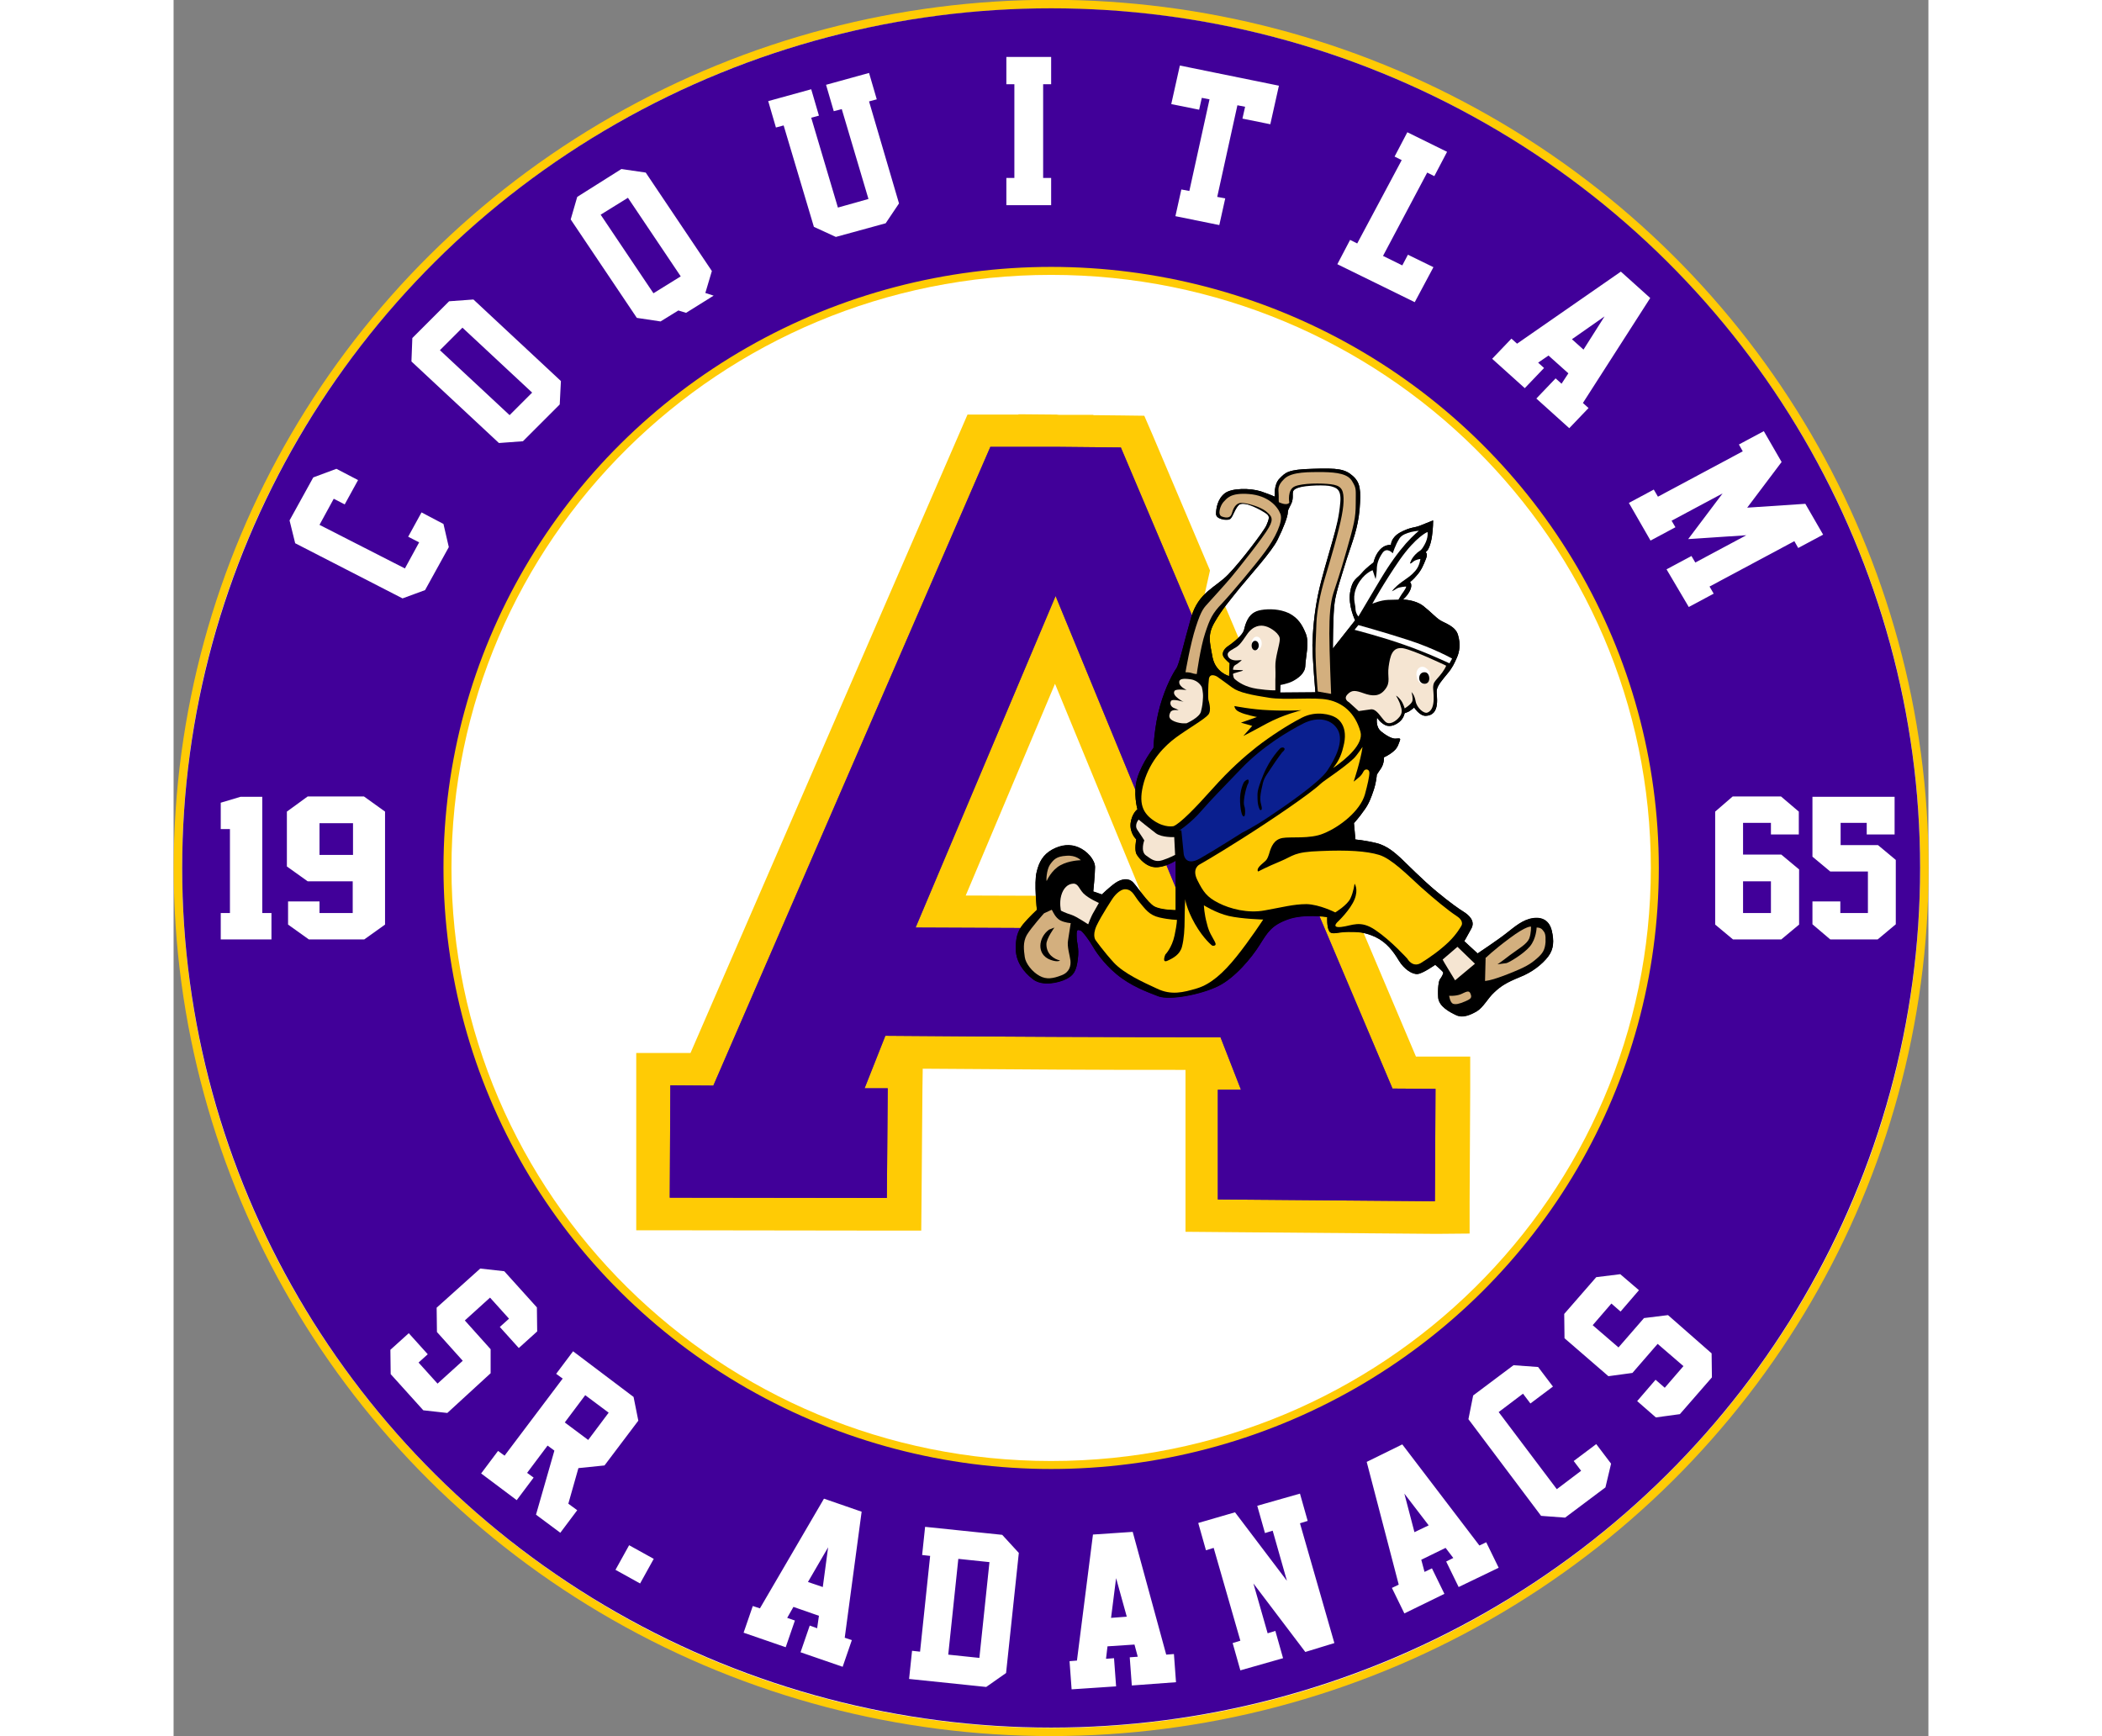 <?xml version="1.0" encoding="utf-8"?>
<!-- Generator: Adobe Illustrator 26.0.3, SVG Export Plug-In . SVG Version: 6.00 Build 0)  -->
<svg xmlns="http://www.w3.org/2000/svg" xmlns:xlink="http://www.w3.org/1999/xlink" version="1.1" id="Layer_1" x="0px" y="0px" viewBox="0 0 591.7 585.5" enable-background="new 0 0 591.7 585.5" xml:space="preserve" preserveAspectRatio="xMidYMid meet" width="115" height="95">
<rect x="0" y="0" width="591.7" height="585.5" fill="#808080" stroke="none"/>
<g id="XMLID_156_">
	<g id="XMLID_159_">
		
			<ellipse fill="none" stroke="#FFCB05" stroke-width="5.727" stroke-miterlimit="2.613" cx="295.9" cy="292.7" rx="293" ry="289.9"/>
	</g>
	<g id="XMLID_157_">
		<path fill-rule="evenodd" clip-rule="evenodd" fill="#FFFFFF" d="M295.9,2.9c161.8,0,293,129.8,293,289.9s-131.2,289.9-293,289.9
			S2.9,452.8,2.9,292.7S134.1,2.9,295.9,2.9z"/>
	</g>
</g>
<g id="XMLID_155_">
	<ellipse fill-rule="evenodd" clip-rule="evenodd" fill="#410099" cx="295.9" cy="292.7" rx="293" ry="289.9"/>
</g>
<g id="XMLID_142_">
	<path fill="#FFFFFF" d="M91,176.7l1.8,7.8l-8,14.5l-7.6,2.8L41,183.2l-1.9-7.7l8-14.5l7.8-2.9l7.3,3.8l-4.5,8.2l-3.7-1.9l-4.8,8.8
		L78,191.7l4.8-8.8l-3.7-1.9l4.5-8.2L91,176.7L91,176.7z M130.6,128.5l-0.4,7.9l-12.4,12.4l-8.1,0.6l-29.5-27.5l0.3-7.9l12.4-12.4
		l8.2-0.6L130.6,128.5L130.6,128.5z M120.9,132.4l-23.5-21.9l-7.6,7.6l23.5,21.9L120.9,132.4L120.9,132.4z M171,93.2l-17.8-26.5
		l-9.2,5.7l17.8,26.5L171,93.2L171,93.2z M172.8,105.5l-2.6-0.8l-6,3.7l-8-1.2l-22.3-33.2l2.2-7.6l14.9-9.4l8.2,1.2l22.3,33.2
		l-2.2,7.4l2.8,0.9L172.8,105.5L172.8,105.5z M244.6,68.6l-4.5,6.7l-16.8,4.6l-7.4-3.4l-10.2-34.2l-2.6,0.7l-2.6-8.9l14.5-4l2.6,8.9
		l-2.6,0.7l9,30.3l10.3-2.9l-9-30.3l-2.7,0.7l-2.6-8.9l14.5-4l2.6,8.9l-2.6,0.7L244.6,68.6L244.6,68.6z M280.8,69.2V60h2.7V28.4
		h-2.7v-9.2h15.1v9.2h-2.7V60h2.7v9.2H280.8L280.8,69.2z M361.3,36l-2.6-0.5l-6.8,30.9l2.7,0.5l-2,9l-14.8-3l2-9l2.7,0.5l6.8-30.9
		l-2.6-0.5l-0.9,4l-9.4-1.9l2.9-13l33.4,6.8l-2.9,13l-9.4-1.9L361.3,36L361.3,36z M392.4,89.1l4.3-8.2l2.4,1.2L414.1,54l-2.4-1.2
		l4.3-8.2l13.4,6.6l-4.3,8.2l-2.4-1.2l-14.9,28.1l6.5,3.2l1.9-3.6l8.6,4.2l-6.3,11.8L392.4,89.1L392.4,89.1z M459.5,134.4l6.5-6.8
		l2,1.8l2.3-3.5l-6.7-6l-3.5,2.4l2,1.8l-6.5,6.8l-11-9.9l6.5-6.8l1.9,1.7l35-24.3l9.9,8.9l-22.7,35.4l1.9,1.7l-6.5,6.8L459.5,134.4
		L459.5,134.4z M471.5,114.4l3.9,3.5l7.1-11.2L471.5,114.4L471.5,114.4z M503.4,192l8.4-4.5l1.3,2.2l17.2-9.2l-19.6,1.3l11.6-15.4
		l-17.2,9.2l1.3,2.2l-8.4,4.5l-7.3-12.7l8.4-4.5l1.4,2.4l28.6-15.3l-1.3-2.3l8.4-4.5l6,10.4l-11.6,15.4l19.6-1.3l6,10.4l-8.4,4.5
		l-1.3-2.3l-28.6,15.3l1.4,2.4l-8.4,4.5L503.4,192z"/>
</g>
<g id="XMLID_141_">
	<polygon fill="#FFFFFF" points="15.9,316.8 15.9,307.9 19,307.9 19,279.6 15.9,279.6 15.9,270.7 22.6,268.7 29.9,268.7 29.9,307.9 
		33,307.9 33,316.8 	"/>
</g>
<g id="XMLID_138_">
	<path fill="#FFFFFF" d="M71.3,311.8l-7,5H45.6l-7-5V304h10.6v3.9h11.2v-10.7H45.2l-7-5v-18.5l7-5.1h19l7.1,5.1V311.8L71.3,311.8z
		 M60.5,288.3v-10.7H49.2v10.7H60.5z"/>
</g>
<g id="XMLID_134_">
	<g id="XMLID_137_">
		
			<ellipse fill="none" stroke="#FFCB05" stroke-width="5.388" stroke-miterlimit="2.613" cx="295.9" cy="292.7" rx="202.2" ry="200"/>
	</g>
	<g id="XMLID_135_">
		<path fill-rule="evenodd" clip-rule="evenodd" fill="#FFFFFF" d="M295.9,92.7c111.7,0,202.2,89.6,202.2,200s-90.5,200-202.2,200
			c-111.7,0-202.2-89.6-202.2-200S184.2,92.7,295.9,92.7z"/>
	</g>
</g>
<g id="XMLID_131_">
	
		<path fill-rule="evenodd" clip-rule="evenodd" fill="#FFFFFF" stroke="#FFFFFF" stroke-width="0.112" stroke-miterlimit="2.613" d="
		M292.3,145.6l-1.2,0l-1.2,0v0l-20.7,0.1l-91.7,221.9h-14.3v39l72.6-0.3l0.1-38.1h-7.7l6.9-18.2c37.4,0.2,74.6,0.2,112,0l6.9,18.2
		h-7.7l0.1,38.1l72.6,0.3v-39h-14.3L313,145.7L292.3,145.6L292.3,145.6L292.3,145.6z M244.8,312.4l46.2-115.2l46.2,115.2H244.8z"/>
</g>
<g id="XMLID_128_">
	<path fill="#FFFFFF" d="M548.1,311.8l-6,5h-16.3l-6-5v-38.1l5.9-5.1H542l6,5.1v7.7h-9.4v-3.9h-9.4v10.7h12.9l6,5V311.8L548.1,311.8
		z M538.6,307.9v-10.7h-9.4v10.7H538.6z"/>
</g>
<g id="XMLID_127_">
	<polygon fill="#FFFFFF" points="580.7,311.7 574.6,316.8 558.6,316.8 552.6,311.7 552.6,304 562,304 562,307.9 571.3,307.9 
		571.3,293.9 558.6,293.9 552.6,288.9 552.6,268.7 580.3,268.7 580.3,281.4 570.9,281.4 570.9,277.5 562.1,277.5 562.1,285 
		574.7,285 580.7,290 	"/>
</g>
<g id="XMLID_111_">
	<path fill="#FFFFFF" d="M92.3,476.5l-8.1-0.9l-11-12.2l-0.1-8.2l6.2-5.6l6.4,7.1l-3.1,2.8l6.4,7.1l8.5-7.7l-8.7-9.7l-0.1-8.2
		l14.7-13.2l8.1,0.9l11,12.2l0.1,8.1l-6.2,5.6l-6.4-7.1l3.1-2.8l-6.4-7.1l-8.5,7.7l8.7,9.7l0,8.1L92.3,476.5L92.3,476.5z
		 M130.4,516.9l5.7-7.6l-3-2.2l3.4-12l8.8-0.9l11.4-15.1l-1.6-8l-20.4-15.4l-5.7,7.6l2.2,1.6l-19.6,26l-2.2-1.6l-5.7,7.6l12,9
		l5.7-7.6l-2.2-1.6l6.9-9.2l2.3,1.7l-6.2,21.6L130.4,516.9L130.4,516.9z M131.9,479.7l6.9-9.2l7.9,5.9l-6.9,9.2L131.9,479.7
		L131.9,479.7z M149,529.4l4.6-8.3l8.3,4.6l-4.6,8.3L149,529.4L149,529.4z M211.4,557.2l3.1-9l2.5,0.9l0.6-4.2l-8.6-3l-2.1,3.7
		l2.6,0.9l-3.1,9l-14.2-4.9l3.1-9l2.4,0.8l21.6-37l12.7,4.4l-5.7,42.5l2.4,0.8l-3.1,9L211.4,557.2L211.4,557.2z M213.9,533.5l5,1.7
		l1.8-13.4L213.9,533.5L213.9,533.5z M279.4,517.6l5.6,6.1l-4.3,40.5l-6.7,4.7l-26-2.7l1-9.5l2.7,0.3l3.4-32.3l-2.7-0.3l1-9.5
		L279.4,517.6L279.4,517.6z M271.7,559.1l3.4-32.3l-10.5-1.1l-3.4,32.3L271.7,559.1L271.7,559.1z M323.1,568.4l-0.7-9.5l2.7-0.2
		l-1.1-4.1l-9.1,0.6l-0.5,4.2l2.7-0.2l0.7,9.5l-15,1l-0.7-9.5l2.5-0.2l5.4-42.5l13.4-0.9l11.3,41.4l2.6-0.2l0.7,9.5L323.1,568.4
		L323.1,568.4z M316.1,545.6l5.3-0.4l-3.6-13L316.1,545.6L316.1,545.6z M381.6,557.1L364.1,534l4.8,16.8l2.6-0.8l2.6,9.2l-14.4,4.1
		l-2.6-9.2l2.6-0.8l-9-31.3l-2.6,0.8l-2.6-9.2l12.4-3.6l17.5,23.1l-4.8-16.9l-2.6,0.8l-2.6-9.2l14.4-4.1l2.6,9.2l-2.6,0.8l11.6,40.4
		L381.6,557.1L381.6,557.1z M433.3,535.2l-4.2-8.6l2.4-1.2l-2.6-3.4l-8.2,4l1.1,4.1l2.5-1.2l4.2,8.6l-13.5,6.6l-4.2-8.6l2.3-1.1
		L402.3,493l12-5.9l26,34.1l2.3-1.1l4.2,8.6L433.3,535.2L433.3,535.2z M418.4,516.7l4.8-2.3l-8.2-10.7L418.4,516.7L418.4,516.7z
		 M484.7,493.6l-5-6.6l-7.6,5.7l2.5,3.3l-8.2,6.2l-19.6-26l8.2-6.2l2.5,3.3l7.6-5.7l-5-6.6l-8.3-0.6l-13.6,10.2l-1.6,8l24.5,32.6
		l8.1,0.6l13.6-10.2L484.7,493.6L484.7,493.6z M518.6,456.4l0.1,8.1l-10.8,12.4l-8.1,1.1l-6.3-5.5l6.2-7.2l3.1,2.7l6.3-7.3l-8.7-7.5
		l-8.5,9.8l-8.1,1.1L469,451.3l-0.1-8.2l10.8-12.4l8.1-1l6.3,5.4l-6.2,7.2l-3.1-2.7l-6.3,7.3l8.7,7.5l8.6-9.9l8.1-1L518.6,456.4z"/>
</g>
<g id="XMLID_2_">
	<g id="XMLID_108_">
		<path fill-rule="evenodd" clip-rule="evenodd" fill="#FFFFFF" d="M293.4,147.4l-1.2,0l-1.2,0v0l-20.7,0.1l-91.7,221.9h-14.3v39
			l72.6-0.3L237,370h-7.7l6.9-18.2c37.4,0.2,74.6,0.2,112,0l6.9,18.2h-7.7l0.1,38.1l72.6,0.3v-39h-14.3l-91.7-221.9L293.4,147.4
			L293.4,147.4L293.4,147.4z M246,314.3l46.2-115.2l46.2,115.2H246z"/>
	</g>
	<g id="XMLID_3_">
		<g id="XMLID_107_">
			<polygon fill-rule="evenodd" clip-rule="evenodd" fill="#FFFFFF" points="373.9,169.8 374.5,161.4 390.8,161.8 395.9,164.3 
				395.4,181 385.2,211.8 375.2,172 			"/>
		</g>
		<g id="XMLID_102_">
			<path fill-rule="evenodd" clip-rule="evenodd" fill="#FFCB05" d="M239.6,308.8l47.1-111.8l10.8-25.6L308,197l46.2,112.2l6.1,14.9
				l-16.9-0.1l-93.3-0.4l-16.9-0.1L239.6,308.8L239.6,308.8z M297.2,230.6L297.2,230.6L267.1,302l59.6,0.2L297.2,230.6L297.2,230.6z
				 M297.6,139.8L297.6,139.8l-1.2,0l-11.5-0.1l0,0.1l-9.5,0l-7.7,0l-2.9,6.7l-90.5,208.6l-6.8,0l-11.5,0l0,10.9L156,404l0,10.9
				l11.5,0l73.2,0.1l11.4,0l0.1-10.8l0.3-37l0.1-6.8c14.8,0.1,29.5,0.2,44.3,0.3c14.8,0.1,29.5,0.1,44.3,0.1l0,6.8l0,37l0,10.8
				l11.4,0.1l73.2,0.6L437,416l0-10.9l0.2-37.9l0-10.9l-11.5,0l-6.8,0l-88.7-209.4l-2.9-6.7l-7.7-0.1l-9.5-0.1l0-0.1l-11.5,0
				L297.6,139.8L297.6,139.8z M297.5,161.5L297.5,161.5l-1.1,0l-13.2,0l-90.5,208.7l-2.9,6.8l-7.7,0l-3,0l-0.1,16.1l50.4,0l0.1-15.4
				l-12.8,0l5.8-14.6l7-17.7l2.8-7.1l8,0.1c18.9,0.2,37.7,0.3,56.5,0.4c18.8,0.1,37.6,0.1,56.5,0.1l7.9,0l2.8,7.1l6.9,17.7l5.7,14.7
				l-12.8-0.1l0,15.4l50.4,0.4l0.1-16.1l-3,0l-7.7,0l-2.9-6.8l-88.8-209.5l-13.2-0.1L297.5,161.5z"/>
		</g>
		<g id="XMLID_99_">
			<path fill-rule="evenodd" clip-rule="evenodd" fill="#662D91" d="M250.2,312.8L297.4,201l46.2,112.2L250.2,312.8L250.2,312.8z
				 M298.7,150.7L298.7,150.7l-1.2,0l-1.2,0l0,0l-20.9,0l-93.4,215.4l-14.5-0.1l-0.2,37.9l73.2,0.1l0.3-37l-7.8,0l7-17.7
				c37.7,0.3,75.3,0.5,113,0.5l6.9,17.7l-7.8,0l0,37l73.2,0.6l0.2-37.9l-14.5-0.1l-91.6-216.2L298.7,150.7L298.7,150.7z"/>
		</g>
		<g id="XMLID_98_">
			<polygon fill-rule="evenodd" clip-rule="evenodd" fill="none" points="250.2,312.8 297.4,201 343.5,313.2 			"/>
		</g>
		<g id="XMLID_97_">
			<polyline fill-rule="evenodd" clip-rule="evenodd" fill="none" points="298.7,150.7 297.6,150.7 296.4,150.7 296.4,150.7 
				275.5,150.7 182.1,366.1 167.6,366.1 167.4,404 240.6,404.1 240.9,367 233.2,367 240.2,349.3 			"/>
		</g>
		<g id="XMLID_96_">
			<path fill-rule="evenodd" clip-rule="evenodd" fill="none" d="M240.2,349.3c37.7,0.3,75.3,0.5,113,0.5"/>
		</g>
		<g id="XMLID_95_">
			<polyline fill-rule="evenodd" clip-rule="evenodd" fill="none" points="353.2,349.8 360.1,367.5 352.4,367.5 352.4,404.5 
				425.6,405.1 425.7,367.2 411.3,367.1 319.6,150.9 298.7,150.7 298.7,150.7 			"/>
		</g>
		<g id="XMLID_92_">
			<path fill-rule="evenodd" clip-rule="evenodd" fill="#410099" d="M250.2,312.8L297.4,201l46.2,112.2L250.2,312.8L250.2,312.8z
				 M298.7,150.7L298.7,150.7l-1.2,0l-1.2,0l0,0l-20.9,0l-93.4,215.4l-14.5-0.1l-0.2,37.9l73.2,0.1l0.3-37l-7.8,0l7-17.7
				c37.7,0.3,75.3,0.5,113,0.5l6.9,17.7l-7.8,0l0,37l73.2,0.6l0.2-37.9l-14.5-0.1l-91.6-216.2L298.7,150.7L298.7,150.7z"/>
		</g>
		<g id="XMLID_91_">
			<polygon fill-rule="evenodd" clip-rule="evenodd" fill="#FFFFFF" points="354.3,170.9 347,203.3 352.7,199 363,189.2 
				369.6,179.4 369.9,174.5 368.7,169.8 363.6,168.1 354,169.3 			"/>
		</g>
		<g id="XMLID_88_">
			<path fill-rule="evenodd" clip-rule="evenodd" d="M355.9,228c0,0-4.6-1.2-5.6-6.4c-1-5.3-1.7-7.7,0.8-11.9
				c2.5-4.3,4.8-6.9,8.3-11.3c3.6-4.4,10.8-12.3,12.8-16.3c2-4,3.5-7.9,3.5-9.3c0-1.4,1.3-2.4,1.6-4.4c0.3-2-0.6-3.3,2-4.1
				c2.6-0.9,9.3-1.1,10.9-0.6c1.6,0.5,3.9,1.1,3.5,5.8c-0.4,4.6-1.5,7.9-3,13.3c-1.5,5.4-3.5,11.7-4.8,17.8
				c-1.3,6.2-1.8,12.6-1.9,17c0,4.5,1,16,1,16l-11.9,0.1l0.1-2.7c0,0,2.5-0.4,4.2-1.3c1.7-0.9,4.2-2.6,4.2-5.2
				c0.1-2.7,1.4-7.6,0.2-10.6c-1.2-3-2.6-5.3-5.7-6.9c-3.2-1.5-6.8-1.5-9.3-1.1c-2.5,0.4-4,1.6-5,3.9c-1,2.3-0.5,2.8-1.8,4.4
				c-1.3,1.6-3.6,3.3-4.8,4.1c-1.1,0.9-1.7,2-1.3,3c0.4,1,2.2,2.4,2.2,2.4L355.9,228L355.9,228z M435.2,317.4L435.2,317.4
				c0,0,1-1.7,2.4-4.3c1.4-2.6-1-4.6-2.6-5.6c-1.6-1-4.5-3-9.2-6.9c-4.7-3.9-10.3-9.6-12-11.2c-1.8-1.6-4.5-4.2-8.3-5.1
				c-3.7-0.9-7-1.2-7-1.2l-0.5-5.5c0,0,1.9-2.1,3.4-4.3c1.6-2.1,2.4-4.3,3.3-7c0.9-2.8,1-5,1-5s0.3-0.6,1.5-2.3
				c1.1-1.8,0.9-3.6,0.9-3.6s1.7-0.7,3.2-2c1.6-1.3,1.8-2.8,2.2-3.7c0.4-1-0.7-0.6-1.6-0.6c-0.9,0-2.6-0.7-4.7-2.4
				c-2.1-1.7-1.4-4.7-1.4-4.7c0,0,0.9,1.6,2.7,2.5c1.8,0.9,3.9-0.2,5.1-1.3c1.2-1.1,1.5-2.7,1.5-2.7s0.7-0.2,1.3-0.5
				c0.6-0.3,1.9-1.4,1.9-1.4s1.8,2.8,3.8,2.8c5.4-0.1,3.6-7.1,3.8-8.6c0.3-1.8,2-3.6,3.6-5.6c1.7-2,2.3-3.4,3.2-5.4
				c0.9-2,1.3-4.6,0.4-7.6c-0.8-3-4.4-4-6-5c-1.6-1-3.1-2.8-5.8-4.9c-2.8-2.1-6.8-2.1-6.8-2.1s1.7-1.4,2.5-3.3
				c0.8-1.9-0.1-2.6-0.1-2.6c0,0,1.1-0.8,2.4-2.4c1.4-1.6,2.1-3.2,3-5.5c0.9-2.3-0.6-1.9,0.1-2.4c0.7-0.5,1.5-2.4,1.9-5.1
				c0.4-2.6,0.4-5.4,0.4-5.4c0,0-2.8,1.1-4.5,1.8c-1.7,0.7-3.1,0.4-6.5,2.2c-3.3,1.8-3.2,4.2-3.2,4.2s-0.3,0-0.8,0.1
				c-0.5,0.1-1.8,0.2-3.2,1.9c-1.4,1.7-1.9,3.9-1.9,4c0,0-2.4,1.7-4,3.6c-1.6,1.9-3.2,2-3.9,6.5c-0.7,4.5,1.7,9.4,1.7,9.4l-7.5,9.5
				c0,0,0-11.9,0.6-15.6c0.5-3.6,2.3-8.8,4.1-14.7c1.9-5.9,3.7-10,4.3-16.6c0.5-6.5,0.3-9-2.3-11.3c-2.6-2.3-5-2.7-13.5-2.4
				c-8.5,0.2-9.2,1.3-11.2,3.3c-2,2-1.6,6.1-1.6,6.1s-1.2-0.6-4.7-1.8c-3.5-1.1-9.8-1.2-12.2,0.7c-2.4,1.9-2.9,5.1-2.9,6.9
				c0,1.8,3,2,4.2,1.7c1.2-0.4,1.9-2.9,3.4-4.6c1.6-1.7,8.1,1.4,9.4,2.4c1.3,1,0.8,2.5,0,4.4c-0.8,1.9-8.7,12.3-12.9,16.6
				c-4.2,4.4-10,5.9-12.5,14.5c-2.5,8.7-4,15.8-5,17.2c-1,1.4-3.6,6-5.5,12.7c-1.9,6.7-2.2,14.1-2.2,14.1s-3.8,4.9-5.4,10
				c-1.6,5.1,0,10.7,0,10.7c0,0-1.8,1.2-2.3,4.6c-0.4,3.4,1.9,5.5,1.9,5.5s-0.7,3.6,0.1,5c0.8,1.4,3.2,4.3,6.4,4.4
				c3.2,0.1,6.8-2.2,6.8-2.2l0,16.7c0,0-5.1,0-7.3-1.3c-2.2-1.3-5.5-6.4-7.1-8.1c-1.6-1.6-4-1.1-5.9,0.2c-1.9,1.3-4.6,3.9-4.6,3.9
				l-2.9-1c0,0,0.6-5.8,0.6-8.2c0-2.5-2.7-5.5-5.6-6.7c-2.8-1.2-5.8-0.9-8.9,0.8c-3,1.7-4.4,4.1-5.2,7.6c-0.9,3.5,0.1,12.7,0.1,12.7
				s-2.8,2.6-4.7,4.9c-1.9,2.4-2.5,4.7-2.4,8.6c0.1,3.9,2.5,7.4,5.8,9.9c3.3,2.5,8.8,1.1,11.2-0.1c2.4-1.2,3.4-2.6,3.9-6.7
				c0.5-4.1-0.4-5.1-0.4-7.8c-0.1-2.6,0.5-2,1.2-1.9c0.7,0.1,3.1,3.4,4,5c0.9,1.6,3.6,5.9,8.3,9.8c4.7,3.9,10.1,5.9,14,7.4
				c3.9,1.5,14.5-0.6,20.2-3.4c5.7-2.8,11.3-9.6,14-13.9c2.7-4.3,4-6.6,9.5-8.6c5.5-2,13.3-0.8,13.3-0.8s-0.2,3.4,0.7,4.8
				c0.8,1.3,3,0.2,6.4,0.2c3.3,0,5.3,0,9.1,1.7c3.8,1.8,6.1,4.9,7.9,7.9c1.8,3,4.6,4.8,6.4,4.6c1.8-0.2,5.9-3.1,5.9-3.1
				s2.5,2.1,2.7,2.6c0.1,0.5-0.7,1.8-1.1,2.3c-0.4,0.5-0.8,3-0.6,6.1c0.2,3.1,4,5,6.1,6c2.2,1,4.6,0,6.9-1.3
				c2.3-1.4,3.7-4.4,5.9-6.4c2.2-2.1,4.1-3.3,8.5-5.1c4.4-1.7,7.8-4.5,9.7-7c1.9-2.5,2-5.3,1.2-8.7c-0.8-3.3-3.1-4.7-6.4-4.2
				c-3.4,0.5-6.1,2.9-8.8,5c-2.6,2.1-9.8,6.9-9.8,6.9L435.2,317.4z"/>
		</g>
		<g id="XMLID_87_">
			<path fill-rule="evenodd" clip-rule="evenodd" fill="#FFFFFF" d="M399.6,239.8l-3.3-3c0,0-2-1-0.5-2.6c1.5-1.6,2.7-0.9,5.5-0.4
				c2.8,0.5,7,2.6,8.5-0.5c1.5-3.1-0.4-3,2.3-7.3c2.7-4.3,4-5.8,5.5-5.2c1.5,0.6,9,4.5,9,4.5s0.1,2.4-0.8,3.8
				c-0.9,1.4-1.9,2-2.1,3.4c-0.1,1.4,0.5,3.1,0,4.6c-0.5,1.5-1.6,2.3-2.5,2.3c-0.8,0-2-0.4-2.4-2.6c-0.4-2.3-1.4-3.1-1.4-3.1
				s0.5,1.6,0.3,3c-0.2,1.4-2.7,2.3-2.7,2.3s-0.6-1.9-1-3.3c-0.4-1.4-1-1.8-1-1.8c0,0,0.3,2.7,0.3,4c0,1.3,1.1,2.3-0.1,3.6
				c-1.1,1.4-3.5,1.7-5,0.3c-1.5-1.4-2.6-2.4-4.5-2.3C401.8,239.5,399.6,239.8,399.6,239.8z"/>
		</g>
		<g id="XMLID_86_">
			<path fill-rule="evenodd" clip-rule="evenodd" fill="#FFFFFF" d="M398.9,212.6c0,0,9,2.3,16.3,4.8c7.3,2.5,13.5,5.6,13.5,5.6
				l1.1-1.6c0,0-4.8-3-13.5-5.8c-8.7-2.8-16.7-5-16.7-5L398.9,212.6z"/>
		</g>
		<g id="XMLID_85_">
			<path fill-rule="evenodd" clip-rule="evenodd" fill="#FFFFFF" d="M419.1,227.8c0.2,1.6,0.9,2.8,1.7,3c0.9,0.2,2.2,0,2.8-2.3
				c0.6-2.3,0-3.6-0.9-4C420.1,223.3,418.8,225.3,419.1,227.8z"/>
		</g>
		<g id="XMLID_84_">
			<path fill-rule="evenodd" clip-rule="evenodd" fill="#FFFFFF" d="M421.8,226.4c1,0,1.9,0.9,1.8,2.1c0,1.1-0.8,2.1-1.9,2.1
				c-1,0-1.9-0.9-1.9-2.1C419.9,227.3,420.7,226.4,421.8,226.4z"/>
		</g>
		<g id="XMLID_83_">
			<path fill-rule="evenodd" clip-rule="evenodd" fill="#FFFFFF" d="M397.8,263.5c0,0,4.1-10.2,2.4-16.7c-1.7-6.5-6.1-9.8-10.9-10.8
				c-4.7-1-14.3,0.2-20-0.7c-5.6-0.9-10-1.7-12.3-3.4c-2.4-1.8-5.1-3.7-5.1-3.7s-2.4-1.5-2.8,0.7c-0.3,2.2-0.3,6.5-0.2,7
				c0.1,0.5,1.2,3.6,0,5.1c-1.2,1.5-7.1,4.9-10.9,7.7c-3.8,2.8-8.6,7.6-10.8,15c-2.1,7.4-0.3,10.5,3.4,13.1c3.7,2.5,7.6,2,7.6,2
				s7.8-5.9,12.9-12.5c5.2-6.6,9.9-10.6,14.3-14c4.4-3.4,10.5-7.6,15.4-10c4.9-2.5,9.3-1,10.5-0.3c1.2,0.6,5.1,3,3.2,9.9
				c-1.9,6.9-4.4,8.6-8,12c-3.6,3.4-16.1,12.4-26.3,18.9c-10.1,6.4-14.3,8.7-14.3,8.7s-2.8,1.3-0.8,5.3c2,4,3.2,5.7,7.1,7.7
				c3.9,2,10,3.6,15.7,2.5c5.7-1,9.6-2.1,14-2.1c4.4,0.1,9.7,2.8,9.7,2.8s4-2.4,5.1-4.7c1.1-2.3,1.4-5,1.4-5s1.4,1.8,0,5.3
				c-1.4,3.5-5.5,7.4-5.5,7.4s-2.7,2.3,1,1.9c3.7-0.4,6.4-2.5,11.6,1.1c5.2,3.5,10.7,9.6,10.7,9.6s1.7,3.1,4.5,1.5
				c2.8-1.7,6.6-4.4,9.4-7.1c2.8-2.7,4.2-5.3,4.2-5.3s1.4-1.6-1.5-3.5c-2.9-1.9-7.5-5.7-12.1-9.8c-4.5-4.1-9.8-9.5-14-10.8
				c-4.3-1.3-10.6-1.7-19.8-1.3c-9.1,0.3-9,1.6-13.6,3.5c-4.6,1.9-7.4,3.4-7.4,3.4s-0.8-0.6,0.9-2.2c1.7-1.6,2-1.3,2.8-3.8
				c0.7-2.5,1.7-4.8,4.5-5.3c2.7-0.5,9.3,0.4,13.8-1.5c5.5-2.2,12.4-7.6,14-13.2c0.9-3.3,1.5-6,1.5-7.3c0-1.3-1.5-1.5-2-0.4
				C400.3,261.8,399.3,262.3,397.8,263.5L397.8,263.5z"/>
		</g>
		<g id="XMLID_82_">
			<path fill-rule="evenodd" clip-rule="evenodd" fill="#FFFFFF" d="M339.8,280l0.8,8c0,0,0.4,4.4,5.5,1.5
				c5.1-2.9,14.2-8.7,14.2-8.7c0,0,3.4-1.6,8.8-5.2c5.4-3.6,17-11.5,19.9-15.7c2.9-4.3,5.6-10,3.6-13.7c-2-3.7-6.8-4.7-11.7-2.2
				c-4.9,2.5-13.7,7.7-20.8,15.1c-7.1,7.4-10,10.3-13.5,14.3c-3.4,4-7.5,6.7-7.5,6.7L339.8,280z"/>
		</g>
		<g id="XMLID_81_">
			<path fill-rule="evenodd" clip-rule="evenodd" fill="#FFFFFF" d="M360.9,263.8c0,0-1.5,2.6-1.3,6.6c0.2,4,0.9,4.7,0.9,4.7
				s0.8,1.1,0.8-1.4c0-2.5-0.8-1.4-0.2-5.2c0.7-3.8,1.3-4.4,1.3-4.4s0.4-1.3-0.3-1.2C361.4,263.1,360.9,263.8,360.9,263.8z"/>
		</g>
		<g id="XMLID_80_">
			<path fill-rule="evenodd" clip-rule="evenodd" fill="#FFFFFF" d="M373.2,252.3c0,0-3.5,3.4-5.8,9.1c-2.3,5.7-1.9,5.9-1.9,8.3
				c0.1,2.4,0.8,3.4,0.8,3.4c0,0,0.8,0.5,0.6-0.9c-0.2-1.4-0.9-2-0.1-5.9c0.8-3.9,0.9-3.7,3.2-7.2c2.3-3.5,3.8-5.4,3.8-5.4
				s1.2-0.9,0.7-1.4C374,251.8,373.2,252.3,373.2,252.3L373.2,252.3z"/>
		</g>
		<g id="XMLID_79_">
			<path fill-rule="evenodd" clip-rule="evenodd" fill="#FFFFFF" d="M325.4,276.4c0,0-1.6,1.8-0.4,3.5c1.2,1.7,2.3,3.5,2.3,3.5
				s-1.4,3.7,0.6,5.1c2,1.5,3.3,2.3,5.5,1.6c2.2-0.7,4.3-1.8,4.3-1.8l-0.3-6c0,0-4.2,0.2-6.2-1.3
				C329.2,279.5,325.4,276.4,325.4,276.4z"/>
		</g>
		<g id="XMLID_78_">
			<path fill-rule="evenodd" clip-rule="evenodd" fill="#FFFFFF" d="M347.4,305.3c0,0,4.1,2.6,8.4,3.6c4.3,1,11.6,1.2,11.6,1.2
				c0,0-4.5,6.9-9,12.5c-4.5,5.6-8.7,9.3-13.3,10.7c-4.7,1.4-8.7,2.4-13.5,0.1c-4.8-2.2-11.1-5.1-14.5-8.7c-3.4-3.7-6.1-7.5-6.1-7.5
				c0,0-1.4-1.4,0.2-5c1.7-3.6,5.5-9.3,5.5-9.3s2.2-3.3,4.5-3c2.3,0.3,2.8,2.4,4.6,4.5c1.8,2.1,3.1,4.2,6.6,5
				c3.5,0.8,5.9,0.8,5.9,0.8s0.1,1.1-0.8,5.3c-0.9,4.2-3.1,6.4-3.1,6.4s-1.3,3,0.7,2.1c2-0.9,4.2-2.1,4.9-4.7
				c0.7-2.6,0.9-6.1,0.9-9.1c0-3,0.2-7,0.2-7s0.3,3.1,3.3,8.4c3,5.2,5.8,7.3,5.8,7.3s1.8,0.4,0.9-1.3c-0.9-1.8-2-3.1-2.7-6.2
				C347.5,308.2,347.4,305.3,347.4,305.3L347.4,305.3z"/>
		</g>
		<g id="XMLID_77_">
			<path fill-rule="evenodd" clip-rule="evenodd" fill="#FFFFFF" d="M308.4,311.7c0,0,0.9-2.6,1.9-4.2c0.9-1.6,1.7-3,1.7-3
				s-3.5-1.5-5.2-3.2c-1.6-1.7-1.8-3.4-3.5-3.3c-1.8,0.1-3.3,1.5-4,4c-0.7,2.5-0.1,5.1-0.1,5.1s1.5,0.8,3.5,1.4
				C304.6,309.1,308.4,311.8,308.4,311.7z"/>
		</g>
		<g id="XMLID_76_">
			<path fill-rule="evenodd" clip-rule="evenodd" fill="#FFFFFF" d="M294.4,297.1c0,0,1.5-3.6,4.6-5.3c3.1-1.7,6.9-1.7,6.9-1.7
				s-1.6-1.8-4.9-1.5c-3.3,0.2-4.2,1.2-5.5,3C294.3,293.4,294.2,297.1,294.4,297.1z"/>
		</g>
		<g id="XMLID_75_">
			<path fill-rule="evenodd" clip-rule="evenodd" fill="#FFFFFF" d="M296.4,307.3c0,0,1,2.3,2.6,3.1c1.6,0.8,3.5,0.9,3.5,0.9
				s-0.6,3.7-0.9,5.8c-0.4,2.1,0.6,5.1,0.8,6.8c0.2,1.8-0.3,4-3,5c-2.8,1.1-5.1,1.5-7.4,0.2c-2.4-1.3-4.7-4.1-5-6.4
				c-0.3-2.3-0.7-4.9,0.7-7.4c1.5-2.5,5.8-7.3,5.8-7.3l2.6-1.2L296.4,307.3z"/>
		</g>
		<g id="XMLID_74_">
			<path fill-rule="evenodd" clip-rule="evenodd" fill="#FFFFFF" d="M295.2,313.5c-3.6,2.6-4.4,8.4,0.5,10.2
				c2.5,0.9,3.2,0.2,3.2,0.2c-1.9-0.4-4.6-2-4.6-5.5c0-1.9,2.7-5.6,2.7-5.6L295.2,313.5z"/>
		</g>
		<g id="XMLID_73_">
			<path fill-rule="evenodd" clip-rule="evenodd" fill="#FFFFFF" d="M427.9,323.6l5-4.3l5.9,5.7l-6.7,5.6
				C432.1,330.6,427.8,323.6,427.9,323.6z"/>
		</g>
		<g id="XMLID_72_">
			<path fill-rule="evenodd" clip-rule="evenodd" fill="#FFFFFF" d="M430.1,335.8c0,0,2.1,0.2,3.9-0.5c1.8-0.8,2.8-1.5,3.3-0.2
				c0.5,1.3,0.3,1.7-1.8,2.6c-2.1,0.9-3.2,1.1-4.1,0.8C430.4,338.1,430.1,335.8,430.1,335.8L430.1,335.8z"/>
		</g>
		<g id="XMLID_71_">
			<path fill-rule="evenodd" clip-rule="evenodd" fill="#FFFFFF" d="M442.4,322.9l-0.2,7.9c0,0,1.6,0.1,7.7-2.3
				c6.1-2.4,7.6-3.4,9.7-5.2c2.1-1.8,2.8-3,3-5.6c0.1-2.6-0.2-3.2-1-4.1c-0.7-0.9-2-0.8-2-0.8c0,0-0.1,3.8-2.3,6.4
				c-2.2,2.6-7.2,5.5-7.9,5.6c-0.7,0.1-3,0.4-3,0.4s1.1-0.7,4.2-3.1c3.1-2.3,5.7-3.7,6.5-5.6c0.7-1.9,0.6-4,0.6-4s-1.3-0.5-7.2,3.9
				c-5.9,4.4-7.9,6.5-7.9,6.5L442.4,322.9z"/>
		</g>
		<g id="XMLID_70_">
			<path fill-rule="evenodd" clip-rule="evenodd" fill="#FFFFFF" d="M357.7,238.1c0,0,6,1.2,11.6,1.4c5.5,0.3,11,0,11,0
				s-6.4,1.6-11.7,4.5c-5.3,2.9-7.9,4.2-7.9,4.2l3-3.4l-3.8-1.1l5.4-1.9c0,0-4.2-0.8-5.9-1.7C357.7,239.4,357.7,238.1,357.7,238.1
				L357.7,238.1z"/>
		</g>
		<g id="XMLID_69_">
			<path fill-rule="evenodd" clip-rule="evenodd" fill="#FFFFFF" d="M371.5,232.8l0-3.6c0,0-3.1-1.5-3.3-4.5c-0.1-3,0.8-4.5,1-6.4
				c0.1-1.9-0.2-4.9-1.4-5.8c-1.2-0.9-3.8-1.6-5.9,1.5c-2.1,3.1-2.7,3.8-4.2,4.6c-1.5,0.9-2.6,1.4-2.2,2.6c0.4,1.2,2,1.6,3.1,1.5
				c1.1-0.1,1.6-0.1,1.6-0.1s-1.4,1.3-2.1,1.6c-1.5,0.7-1.3,3.8-0.3,4.7c1.2,1.1,3.6,2.8,7.7,3.4
				C369.6,232.9,371.5,232.8,371.5,232.8z"/>
		</g>
		<g id="XMLID_68_">
			<path fill-rule="evenodd" clip-rule="evenodd" fill="#FFFFFF" d="M341.6,243.9c0,0,4.3-1.9,4.8-3.9c0.5-1.9,0.6-2.9,0.7-4.8
				c0.1-1.8-0.4-3.5-0.4-3.5c0,0-1-2.2-3.7-2.6c-2.7-0.4-4.1-0.2-3.9,1.2c0.2,1.4,2.5,2.4,2.5,2.4s-3.6-0.5-4.1,0.3
				c-0.5,0.8,0.1,1.7,1.3,2.6c1.2,0.9,1.8,1.1,1.8,1.1c0,0-3.7-1.2-4.3-0.3c-0.5,0.9,0,2,1.1,2.4c1.1,0.4,1.5,0.7,1.5,0.7
				s-2.3-0.4-2.8,0.7c-0.5,1.1-0.8,2.2,1.4,3.1C339.8,244.2,341.6,243.9,341.6,243.9z"/>
		</g>
		<g id="XMLID_67_">
			<path fill-rule="evenodd" clip-rule="evenodd" fill="#FFFFFF" d="M341.2,226.7c0,0,1.4,0,2.2,0.3c0.8,0.3,1.6,0.3,1.6,0.3
				s1.2-8.9,2.8-13.7c1.6-4.9,2.5-6.8,5.7-10.1c3.2-3.4,11.1-12.8,14.5-17.4c3.4-4.6,6.2-10.2,5.2-12.8c-1-2.6-4.2-6.2-10.6-6.7
				c-6.4-0.5-7.5,1.6-8.6,2.7c-1,1.1-2.2,4.3-0.5,4.9c1.7,0.6,2.9,0.4,3.3-1c0.4-1.4,1.2-3.6,3.2-3.6c2,0,6.4,1.3,8.3,2.8
				c1.8,1.5,2.8,2.4,1,5.5c-1.7,3.1-10.6,14.3-12.8,16.9c-2.2,2.6-5.7,6.4-7.4,8.3c-1.7,1.9-2.5,2.4-4.4,8.3
				C342.8,217.2,341.2,226.7,341.2,226.7L341.2,226.7z"/>
		</g>
		<g id="XMLID_66_">
			<path fill-rule="evenodd" clip-rule="evenodd" fill="#FFFFFF" d="M372.8,169.4c0,0,1.2,0.6,2.2,0.6c1,0,1.2-0.5,1.2-0.5
				s-0.8-4.4,1.9-5.5c2.6-1.1,8.9-1.1,12.1-0.7c3.2,0.4,4.2,1.5,4.3,4.7c0.1,3.1-0.7,7.4-3.2,16.4c-2.5,9-4,12.8-5.1,18.8
				c-1.1,6-0.8,7.6-1.1,13.4c-0.3,5.8,0.7,16.6,0.7,16.6l4.5,0.8c0,0-0.6-14.4-0.6-20.3c0-5.9,0.3-10.3,1.4-13.8
				c1.1-3.5,1.9-5.4,4.4-14.2c2.5-8.8,3.1-11,3.1-15.9c0-4.9,0.3-5-1.2-7.5c-1.4-2.5-5.1-3-9.7-3.1c-4.6,0-10.7-0.2-13.2,2.3
				c-2.5,2.4-1.9,3.7-1.9,5C372.7,167.6,372.5,169.5,372.8,169.4L372.8,169.4z"/>
		</g>
		<g id="XMLID_65_">
			<path fill-rule="evenodd" clip-rule="evenodd" fill="#FFFFFF" d="M404.2,203.6c0,0,2.7-1.2,5.3-1.3c2.6-0.1,3.5-0.1,3.5-0.1
				c0,0,0.9-1.6,1.8-2.8c0.9-1.3,0.8-1.6,0.8-1.6s-2.3,0.1-3.2,0.7c-0.9,0.6-1.6,0.9-1.6,0.9s0.9-1.4,3.4-3.2c2.5-1.8,3-2,4.5-3.7
				c1.5-1.7,1.7-4,1.7-4s-1.6,0.2-2.4,0.9c-0.8,0.8-1.1,0.6-1.1,0.6s0.3-1.5,1.9-3.1c1.6-1.6,1.6-0.7,3-3.2c1.4-2.5,1-4.3,1-4.3
				s-3.8,1.5-9.3,9.3C408.1,196.5,404.2,203.6,404.2,203.6L404.2,203.6z"/>
		</g>
		<g id="XMLID_64_">
			<path fill-rule="evenodd" clip-rule="evenodd" fill="#FFFFFF" d="M399.5,207.9c0,0,3.9-6.6,7.3-12.3c3.4-5.7,6.1-9.3,8.7-12.3
				c2.6-2.9,4.4-4.3,4.4-4.3c0,0-5,0.3-6.5,2.5c-1.5,2.3-2.3,5.1-2.3,5.1s-2-2.3-3.5-0.1c-1.5,2.2-1.9,3.9-1.9,5.7
				c-0.1,1.8-0.4,3.1-0.4,3.1l-1-3c0,0-3,1-5.1,5c-2,4-0.7,6.3-0.7,7.8C398.5,206.7,399.4,207.8,399.5,207.9z"/>
		</g>
		<g id="XMLID_63_">
			<path fill-rule="evenodd" clip-rule="evenodd" fill="#FFFFFF" d="M365.2,214.7c0.9,0,1.7,1,1.7,2.3c0,1.3-0.8,2.3-1.7,2.3
				c-1,0-1.7-1-1.7-2.3C363.5,215.7,364.3,214.7,365.2,214.7z"/>
		</g>
		<g id="XMLID_62_">
			<path fill-rule="evenodd" clip-rule="evenodd" fill="#FFFFFF" d="M364.7,216.1c0.7,0,1.2,0.7,1.2,1.6c0,0.9-0.6,1.6-1.2,1.6
				c-0.7,0-1.2-0.7-1.2-1.6C363.5,216.8,364,216.1,364.7,216.1z"/>
		</g>
		<g id="XMLID_59_">
			<path fill-rule="evenodd" clip-rule="evenodd" d="M355.9,228c0,0-4.6-1.2-5.6-6.4c-1-5.3-1.7-7.7,0.8-11.9
				c2.5-4.3,4.8-6.9,8.3-11.3c3.6-4.4,10.8-12.3,12.8-16.3c2-4,3.5-7.9,3.5-9.3c0-1.4,1.3-2.4,1.6-4.4c0.3-2-0.7-3,1.9-3.9
				c2.6-0.9,9.6-1,11.1-0.5c1.6,0.5,3.5,0.8,3.1,5.4c-0.4,4.6-1.2,7.9-2.7,13.2c-1.5,5.4-3.5,11.7-4.8,17.8
				c-1.3,6.2-1.8,12.6-1.9,17c0,4.5,1,16,1,16l-11.9,0.1l0.1-2.7c0,0,2.5-0.4,4.2-1.3c1.7-0.9,4.2-2.6,4.2-5.2
				c0.1-2.7,1.4-7.6,0.2-10.6c-1.2-3-2.6-5.3-5.7-6.9c-3.2-1.5-6.8-1.5-9.3-1.1c-2.5,0.4-4,1.6-5,3.9c-1,2.3-0.5,2.8-1.8,4.4
				c-1.3,1.6-3.6,3.3-4.8,4.1c-1.1,0.9-1.7,2-1.3,3c0.4,1,2.2,2.4,2.2,2.4L355.9,228L355.9,228z M435.2,317.4L435.2,317.4
				c0,0,1-1.7,2.4-4.3c1.4-2.6-1-4.6-2.6-5.6c-1.6-1-4.5-3-9.2-6.9c-4.7-3.9-10.3-9.6-12-11.2c-1.8-1.6-4.5-4.2-8.3-5.1
				c-3.7-0.9-7-1.2-7-1.2l-0.5-5.5c0,0,1.9-2.1,3.4-4.3c1.6-2.1,2.4-4.3,3.3-7c0.9-2.8,1-5,1-5s0.3-0.6,1.5-2.3
				c1.1-1.8,0.9-3.6,0.9-3.6s1.7-0.7,3.2-2c1.6-1.3,1.8-2.8,2.2-3.7c0.4-1-0.7-0.6-1.6-0.6c-0.9,0-2.6-0.7-4.7-2.4
				c-2.1-1.7-1.4-4.7-1.4-4.7c0,0,0.9,1.6,2.7,2.5c1.8,0.9,3.9-0.2,5.1-1.3c1.2-1.1,1.5-2.7,1.5-2.7s0.7-0.2,1.3-0.5
				c0.6-0.3,1.9-1.4,1.9-1.4s1.8,2.8,3.8,2.8c5.4-0.1,3.6-7.1,3.8-8.6c0.3-1.8,2-3.6,3.6-5.6c1.7-2,2.3-3.4,3.2-5.4
				c0.9-2,1.3-4.6,0.4-7.6c-0.8-3-4.4-4-6-5c-1.6-1-3.1-2.8-5.8-4.9c-2.8-2.1-6.8-2.1-6.8-2.1s1.7-1.4,2.5-3.3
				c0.8-1.9-0.1-2.6-0.1-2.6c0,0,1.1-0.8,2.4-2.4c1.4-1.6,2.1-3.2,3-5.5c0.9-2.3-0.6-1.9,0.1-2.4c0.7-0.5,1.5-2.4,1.9-5.1
				c0.4-2.6,0.4-5.4,0.4-5.4c0,0-2.8,1.1-4.5,1.8c-1.7,0.7-3.1,0.4-6.5,2.2c-3.3,1.8-3.2,4.2-3.2,4.2s-0.3,0-0.8,0.1
				c-0.5,0.1-1.8,0.2-3.2,1.9c-1.4,1.7-1.9,3.9-1.9,4c0,0-2.4,1.7-4,3.6c-1.6,1.9-3.2,2-3.9,6.5c-0.7,4.5,1.7,9.4,1.7,9.4l-7.5,9.5
				c0,0,0-11.9,0.6-15.6c0.5-3.6,2.3-8.8,4.1-14.7c1.9-5.9,3.7-10,4.3-16.6c0.5-6.5,0.3-9-2.3-11.3c-2.6-2.3-5-2.7-13.5-2.4
				c-8.5,0.2-9.2,1.3-11.2,3.3c-2,2-1.6,6.1-1.6,6.1s-1.2-0.6-4.7-1.8c-3.5-1.1-9.8-1.2-12.2,0.7c-2.4,1.9-2.9,5.1-2.9,6.9
				c0,1.8,3.3,2.3,4.5,1.9c1.2-0.4,1.6-3.2,3.1-4.9c1.6-1.7,8.1,2,9.4,3c1.3,1,0.8,1.9,0,3.8c-0.8,1.9-8.7,12.3-12.9,16.6
				c-4.2,4.4-10,5.9-12.5,14.5c-2.5,8.7-4,15.8-5,17.2c-1,1.4-3.6,6-5.5,12.7c-1.9,6.7-2.2,14.1-2.2,14.1s-3.8,4.9-5.4,10
				c-1.6,5.1,0,10.7,0,10.7c0,0-1.8,1.2-2.3,4.6c-0.4,3.4,1.9,5.5,1.9,5.5s-0.7,3.6,0.1,5c0.8,1.4,3.2,4.3,6.4,4.4
				c3.2,0.1,6.8-2.2,6.8-2.2l0,16.7c0,0-5.1,0-7.3-1.3c-2.2-1.3-5.5-6.4-7.1-8.1c-1.6-1.6-4-1.1-5.9,0.2c-1.9,1.3-4.6,3.9-4.6,3.9
				l-2.9-1c0,0,0.6-5.8,0.6-8.2c0-2.5-2.7-5.5-5.6-6.7c-2.8-1.2-5.8-0.9-8.9,0.8c-3,1.7-4.4,4.1-5.2,7.6c-0.9,3.5,0.1,12.7,0.1,12.7
				s-2.8,2.6-4.7,4.9c-1.9,2.4-2.5,4.7-2.4,8.6c0.1,3.9,2.5,7.4,5.8,9.9c3.3,2.5,8.8,1.1,11.2-0.1c2.4-1.2,3.4-2.6,3.9-6.7
				c0.5-4.1-0.4-5.1-0.4-7.8c-0.1-2.6,0.5-2,1.2-1.9c0.7,0.1,3.1,3.4,4,5c0.9,1.6,3.6,5.9,8.3,9.8c4.7,3.9,10.1,5.9,14,7.4
				c3.9,1.5,14.5-0.6,20.2-3.4c5.7-2.8,11.3-9.6,14-13.9c2.7-4.3,4-6.6,9.5-8.6c5.5-2,13.3-0.8,13.3-0.8s-0.2,3.4,0.7,4.8
				c0.8,1.3,3,0.2,6.4,0.2c3.3,0,5.3,0,9.1,1.7c3.8,1.8,6.1,4.9,7.9,7.9c1.8,3,4.6,4.8,6.4,4.6c1.8-0.2,5.9-3.1,5.9-3.1
				s2.5,2.1,2.7,2.6c0.1,0.5-0.7,1.8-1.1,2.3c-0.4,0.5-0.8,3-0.6,6.1c0.2,3.1,4,5,6.1,6c2.2,1,4.6,0,6.9-1.3
				c2.3-1.4,3.7-4.4,5.9-6.4c2.2-2.1,4.1-3.3,8.5-5.1c4.4-1.7,7.8-4.5,9.7-7c1.9-2.5,2-5.3,1.2-8.7c-0.8-3.3-3.1-4.7-6.4-4.2
				c-3.4,0.5-6.1,2.9-8.8,5c-2.6,2.1-9.8,6.9-9.8,6.9L435.2,317.4z"/>
		</g>
		<g id="XMLID_58_">
			<path fill-rule="evenodd" clip-rule="evenodd" fill="#F5E5D2" d="M399.6,239.8l-3.3-3c0,0-2-1-0.5-2.6c1.5-1.6,2.7-1.4,5.5-0.4
				c2.8,1,5.3,1.2,7.2-1.3c2-2.5,0.7-4.2,1.2-7.7c0.5-3.4,1.1-6.7,4.8-6.2c3.6,0.6,14.6,5.9,14.6,5.9c-0.6,1.5-1.9,3.1-2.9,4.2
				c-1,1.2-1.4,1.5-1.5,3c-0.1,1.2,1.2,7.4-1.9,8.6c-1.2,0.5-3.6-1.6-4-3.8c-0.4-2.3-1.4-3.1-1.4-3.1s0.6,1.9,0.3,3
				c-0.3,1.1-2.6,2.5-2.6,2.5s-0.4-1.6-1.3-2.8c-0.9-1.2-1.6-1.5-1.6-1.5s1.2,2,1.5,3.3c0.4,1.2,0.8,2.4-0.3,3.8
				c-1.1,1.4-3.4,3.1-4.9,1.6c-1.5-1.5-2.8-4.2-4.7-4.1C401.8,239.5,399.6,239.8,399.6,239.8z"/>
		</g>
		<g id="XMLID_57_">
			<path fill-rule="evenodd" clip-rule="evenodd" fill="#FFFFFF" d="M398.2,212.4c0,0,9.7,2.5,16.9,5.1c7.3,2.5,15.1,6.2,15.1,6.2
				l0.9-1.6c0,0-6.2-3.5-14.9-6.3c-8.7-2.8-16.7-5-16.7-5L398.2,212.4z"/>
		</g>
		<g id="XMLID_56_">
			<path fill-rule="evenodd" clip-rule="evenodd" fill="#FFFFFF" d="M419.1,227.8c0.2,1.6,0.9,2.6,1.8,2.8c0.8,0.2,2.2-0.1,2.5-1.5
				c0.3-1.5,0.5-2.4-0.4-3.2C421,223.7,418.8,225.3,419.1,227.8z"/>
		</g>
		<g id="XMLID_55_">
			<path fill-rule="evenodd" clip-rule="evenodd" d="M421.8,226.7c1,0,1.6,0.9,1.6,2.1c0,1.1-0.6,1.8-1.6,1.8c-1,0-1.8-0.8-1.8-1.9
				C420,227.5,420.7,226.7,421.8,226.7z"/>
		</g>
		<g id="XMLID_54_">
			<path fill-rule="evenodd" clip-rule="evenodd" fill="#0A1F8F" d="M339.8,280l0.8,8c0,0,0.4,4.4,5.5,1.5
				c5.1-2.9,14.2-8.7,14.2-8.7c0,0,3.4-1.6,8.8-5.2c5.4-3.6,17-11.5,19.9-15.7c2.9-4.3,5.6-10,3.6-13.7c-2-3.7-6.8-4.7-11.7-2.2
				c-4.9,2.5-13.7,7.7-20.8,15.1c-7.1,7.4-10,10.3-13.5,14.3c-3.4,4-7.5,6.7-7.5,6.7L339.8,280z"/>
		</g>
		<g id="XMLID_53_">
			<path fill-rule="evenodd" clip-rule="evenodd" d="M360.9,263.8c0,0-1.5,2.6-1.3,6.6c0.2,4,0.9,4.7,0.9,4.7s0.8,1.1,0.8-1.4
				c0-2.5-0.8-1.4-0.2-5.2c0.7-3.8,1.3-4.4,1.3-4.4s0.4-1.3-0.3-1.2C361.4,263.1,360.9,263.8,360.9,263.8z"/>
		</g>
		<g id="XMLID_52_">
			<path fill-rule="evenodd" clip-rule="evenodd" d="M373.2,252.3c0,0-3.5,3.4-5.8,9.1c-2.3,5.7-1.9,5.9-1.9,8.3
				c0.1,2.4,0.8,3.4,0.8,3.4c0,0,0.8,0.5,0.6-0.9c-0.2-1.4-0.9-2-0.1-5.9c0.8-3.9,0.9-3.7,3.2-7.2c2.3-3.5,3.8-5.4,3.8-5.4
				s1.2-0.9,0.7-1.4C374,251.8,373.2,252.3,373.2,252.3L373.2,252.3z"/>
		</g>
		<g id="XMLID_51_">
			<path fill-rule="evenodd" clip-rule="evenodd" fill="#F5E5D2" d="M325.4,276.4c0,0-1.6,1.8-0.4,3.5c1.2,1.7,2.3,3.5,2.3,3.5
				s-1.4,3.7,0.6,5.1c2,1.5,3.3,2.3,5.5,1.6c2.2-0.7,4.3-1.8,4.3-1.8l-0.3-6c0,0-4.2,0.2-6.2-1.3
				C329.2,279.5,325.4,276.4,325.4,276.4z"/>
		</g>
		<g id="XMLID_50_">
			<path fill-rule="evenodd" clip-rule="evenodd" fill="#FFCB05" d="M391,259c4.5-3.1,10.3-8.1,9.2-12.2c-1.8-6.5-6.1-9.8-10.9-10.8
				c-4.7-1-14.3,0.2-20-0.7c-5.6-0.9-10-1.7-12.3-3.4c-2.4-1.8-5.1-3.7-5.1-3.7s-2.4-1.5-2.8,0.7c-0.3,2.2-0.3,6.5-0.2,7
				c0.1,0.5,1.2,3.6,0,5.1c-1.2,1.5-7.1,4.9-10.9,7.7c-3.8,2.8-8.6,7.6-10.8,15c-2.1,7.4-0.3,10.6,3.4,13.1c3.7,2.5,6.6,1.8,6.6,1.8
				c2.3-1,7.3-6.1,13.1-12.6c5.8-6.5,10.7-10.8,15-14.2c4.4-3.4,10.3-7.3,15.2-9.8c4.9-2.5,9.8-0.9,11-0.2c1.3,0.6,4.8,3.2,2.9,10.1
				C393.6,255.4,392.3,257.3,391,259z"/>
		</g>
		<g id="XMLID_49_">
			<path fill-rule="evenodd" clip-rule="evenodd" fill="#FFCB05" d="M386.8,264.3c-3.6,3.4-16.4,12.1-26.5,18.5
				c-10.1,6.4-14.3,8.7-14.3,8.7s-2.8,1.3-0.8,5.3c2,4,3.2,5.7,7.1,7.7c3.9,2,10,3.6,15.7,2.5c5.7-1,9.6-2.1,14-2.1
				c4.4,0.1,9.7,2.8,9.7,2.8s4-2.4,5.1-4.7c1.1-2.3,1.4-5,1.4-5s1.4,1.8,0,5.3c-1.4,3.5-5.5,7.4-5.5,7.4s-2.7,2.3,1,1.9
				c3.7-0.4,6.4-2.5,11.6,1.1c5.2,3.5,10.7,9.6,10.7,9.6s1.7,3.1,4.5,1.5c2.8-1.7,6.6-4.4,9.4-7.1c2.8-2.7,4.2-5.3,4.2-5.3
				s1.4-1.6-1.5-3.5c-2.9-1.9-7.5-5.7-12.1-9.8c-4.5-4.1-9.8-9.5-14-10.8c-4.3-1.3-10.6-1.7-19.8-1.3c-9.1,0.3-9,1.6-13.6,3.5
				c-4.6,1.9-7.4,3.4-7.4,3.4s-0.8-0.6,0.9-2.2c1.7-1.6,2-1.3,2.8-3.8c0.7-2.5,1.7-4.8,4.5-5.3c2.7-0.5,9.3,0.4,13.8-1.5
				c5.5-2.2,12.4-7.6,14-13.2c0.9-3.3,1.5-6,1.5-7.3c0-1.3-1.5-1.5-2-0.4c-0.8,1.6-1.7,2.1-3.3,3.4c0,0,2.3-6.8,3-11.7
				c0-0.1-1.9,2.9-3,3.9C394.3,259.2,387.8,263.3,386.8,264.3z"/>
		</g>
		<g id="XMLID_48_">
			<path fill-rule="evenodd" clip-rule="evenodd" fill="#FFCB05" d="M347.4,305.3c0,0,4.1,2.6,8.4,3.6c4.3,1,11.6,1.2,11.6,1.2
				c0,0-4.5,6.9-9,12.5c-4.5,5.6-8.7,9.3-13.3,10.7c-4.7,1.4-8.7,2.4-13.5,0.1c-4.8-2.2-11.1-5.1-14.5-8.7c-3.4-3.7-6.1-7.5-6.1-7.5
				c0,0-1.4-1.4,0.2-5c1.7-3.6,5.5-9.3,5.5-9.3s2.2-3.3,4.5-3c2.3,0.3,2.8,2.4,4.6,4.5c1.8,2.1,3.1,4.2,6.6,5
				c3.5,0.8,5.9,0.8,5.9,0.8s0.1,1.1-0.8,5.3c-0.9,4.2-3.1,6.4-3.1,6.4s-1.3,3,0.7,2.1c2-0.9,4.2-2.1,4.9-4.7
				c0.7-2.6,0.9-6.1,0.9-9.1c0-3,0.2-7,0.2-7s0.3,3.1,3.3,8.4c3,5.2,5.8,7.3,5.8,7.3s1.8,0.4,0.9-1.3c-0.9-1.8-2-3.1-2.7-6.2
				C347.5,308.2,347.4,305.3,347.4,305.3L347.4,305.3z"/>
		</g>
		<g id="XMLID_47_">
			<path fill-rule="evenodd" clip-rule="evenodd" fill="#F5E5D2" d="M308.4,311.7c0,0,0.9-2.6,1.9-4.2c0.9-1.6,1.7-3,1.7-3
				s-3.5-1.5-5.2-3.2c-1.6-1.7-1.8-3.4-3.5-3.3c-1.8,0.1-3.3,1.5-4,4c-0.7,2.5-0.1,5.1-0.1,5.1s1.5,0.8,3.5,1.4
				C304.6,309.1,308.4,311.8,308.4,311.7z"/>
		</g>
		<g id="XMLID_46_">
			<path fill-rule="evenodd" clip-rule="evenodd" fill="#D3AF7E" d="M294.4,297.1c0,0,1.5-3.6,4.6-5.3c3.1-1.7,6.9-1.7,6.9-1.7
				s-1.6-1.8-4.9-1.5c-3.3,0.2-4.2,1.2-5.5,3C294.3,293.4,294.2,297.1,294.4,297.1z"/>
		</g>
		<g id="XMLID_45_">
			<path fill-rule="evenodd" clip-rule="evenodd" fill="#D3AF7E" d="M296.4,307.3c0,0,1,2.3,2.6,3.1c1.6,0.8,3.5,0.9,3.5,0.9
				s-0.6,3.7-0.9,5.8c-0.4,2.1,0.6,5.1,0.8,6.8c0.2,1.8-0.3,4-3,5c-2.8,1.1-5.1,1.5-7.4,0.2c-2.4-1.3-4.7-4.1-5-6.4
				c-0.3-2.3-0.7-4.9,0.7-7.4c1.5-2.5,5.8-7.3,5.8-7.3l2.6-1.2L296.4,307.3z"/>
		</g>
		<g id="XMLID_44_">
			<path fill-rule="evenodd" clip-rule="evenodd" d="M295.2,313.5c-3.6,2.6-4.4,8.4,0.5,10.2c2.5,0.9,3.2,0.2,3.2,0.2
				c-1.9-0.4-4.6-2-4.6-5.5c0-1.9,2.7-5.6,2.7-5.6L295.2,313.5z"/>
		</g>
		<g id="XMLID_43_">
			<path fill-rule="evenodd" clip-rule="evenodd" fill="#F5E5D2" d="M427.9,323.6l5-4.3l5.9,5.7l-6.7,5.6
				C432.1,330.6,427.8,323.6,427.9,323.6z"/>
		</g>
		<g id="XMLID_42_">
			<path fill-rule="evenodd" clip-rule="evenodd" fill="#D3AF7E" d="M430.1,335.8c0,0,2.1,0.2,3.9-0.5c1.8-0.8,2.8-1.5,3.3-0.2
				c0.5,1.3,0.3,1.7-1.8,2.6c-2.1,0.9-3.2,1.1-4.1,0.8C430.4,338.1,430.1,335.8,430.1,335.8L430.1,335.8z"/>
		</g>
		<g id="XMLID_41_">
			<path fill-rule="evenodd" clip-rule="evenodd" fill="#D3AF7E" d="M442.4,322.9l-0.2,7.9c0,0,1.6,0.1,7.7-2.3
				c6.1-2.4,7.6-3.4,9.7-5.2c2.1-1.8,2.8-3,3-5.6c0.1-2.6-0.2-3.2-1-4.1c-0.7-0.9-2-0.8-2-0.8c0,0-0.1,3.8-2.3,6.4
				c-2.2,2.6-7.2,5.5-7.9,5.6c-0.7,0.1-3,0.4-3,0.4s1.1-0.7,4.2-3.1c3.1-2.3,5.7-3.7,6.5-5.6c0.7-1.9,0.6-4,0.6-4s-1.3-0.5-7.2,3.9
				c-5.9,4.4-7.9,6.5-7.9,6.5L442.4,322.9z"/>
		</g>
		<g id="XMLID_40_">
			<path fill-rule="evenodd" clip-rule="evenodd" d="M357.7,238.1c0,0,6,1.2,11.6,1.4c5.5,0.3,11,0,11,0s-6.4,1.6-11.7,4.5
				c-5.3,2.9-7.9,4.2-7.9,4.2l3-3.4l-3.8-1.1l5.4-1.9c0,0-4.2-0.8-5.9-1.7C357.7,239.4,357.7,238.1,357.7,238.1L357.7,238.1z"/>
		</g>
		<g id="XMLID_39_">
			<path fill-rule="evenodd" clip-rule="evenodd" fill="#F5E5D2" d="M371.5,232.8l0-3.6c0,0,0.1-1.4,0-4.4c-0.1-3,1.4-7.2,1.5-9.1
				c0.2-1.9-3.1-4.1-4.8-4.5c-1.7-0.5-4.2-0.3-6.3,2.8c-2.1,3.1-2.7,3.8-4.2,4.6c-1.5,0.9-2.6,1.4-2.2,2.6c0.4,1.2,2,1.6,3.1,1.5
				c1.1-0.1,1.6-0.1,1.6-0.1s-1.4,1.3-2.1,1.6c-0.6,0.3-0.8,0.8-0.9,1.6c0,0.2,3.4,0.1,3.4,0.3c0,0.2-3.4,0.9-3.4,1.2
				c0.1,0.6,0.2,1.3,0.5,1.6c1.2,1.1,3.6,2.8,7.7,3.4C369.6,232.9,371.5,232.8,371.5,232.8z"/>
		</g>
		<g id="XMLID_38_">
			<path fill-rule="evenodd" clip-rule="evenodd" fill="#F5E5D2" d="M341.6,243.9c0,0,4.3-1.9,4.8-3.9c0.5-1.9,0.6-2.9,0.7-4.8
				c0.1-1.8-0.4-3.5-0.4-3.5c0,0-1-2.2-3.7-2.6c-2.7-0.4-4.1-0.2-3.9,1.2c0.2,1.4,2.5,2.4,2.5,2.4s-3.6-0.5-4.1,0.3
				c-0.5,0.8,0.1,1.7,1.3,2.6c1.2,0.9,1.8,1.1,1.8,1.1c0,0-3.7-1.2-4.3-0.3c-0.5,0.9,0,2,1.1,2.4c1.1,0.4,1.5,0.7,1.5,0.7
				s-2.3-0.4-2.8,0.7c-0.5,1.1-0.8,2.2,1.4,3.1C339.8,244.2,341.6,243.9,341.6,243.9z"/>
		</g>
		<g id="XMLID_37_">
			<path fill-rule="evenodd" clip-rule="evenodd" fill="none" d="M372.8,169.4c0,0,1.2,0.6,2.2,0.6c1,0,1.2-0.5,1.2-0.5
				s-0.8-4.4,1.9-5.5c2.6-1.1,8.9-1.1,12.1-0.7c3.2,0.4,4.2,1.5,4.3,4.7c0.1,3.1-0.7,7.4-3.2,16.4c-2.5,9-4,12.8-5.1,18.8
				c-1.1,6-0.8,7.6-1.1,13.4c-0.3,5.8,0.7,16.6,0.7,16.6"/>
		</g>
		<g id="XMLID_36_">
			<line fill-rule="evenodd" clip-rule="evenodd" fill="none" x1="385.8" y1="233.2" x2="390.3" y2="234"/>
		</g>
		<g id="XMLID_35_">
			<line fill-rule="evenodd" clip-rule="evenodd" fill="none" x1="372.8" y1="169.4" x2="372.8" y2="169.4"/>
		</g>
		<g id="XMLID_34_">
			<path fill-rule="evenodd" clip-rule="evenodd" fill="#FFFFFF" d="M404.2,203.6c0,0,2.7-1.2,5.3-1.3c2.6-0.1,3.5-0.1,3.5-0.1
				c0,0,0.9-1.6,1.8-2.8c0.9-1.3,0.8-1.6,0.8-1.6s-2.3,0.1-3.2,0.7c-0.9,0.6-1.6,0.9-1.6,0.9s0.9-1.4,3.4-3.2c2.5-1.8,3-2,4.5-3.7
				c1.5-1.7,1.7-4,1.7-4s-1.6,0.2-2.4,0.9c-0.8,0.8-1.1,0.6-1.1,0.6s0.3-1.5,1.9-3.1c1.6-1.6,1.6-0.7,3-3.2c1.4-2.5,1-4.3,1-4.3
				s-3.8,1.5-9.3,9.3C408.1,196.5,404.2,203.6,404.2,203.6L404.2,203.6z"/>
		</g>
		<g id="XMLID_33_">
			<path fill-rule="evenodd" clip-rule="evenodd" fill="#FFFFFF" d="M399.5,207.9c0,0,3.9-6.6,7.3-12.3c3.4-5.7,6.1-9.3,8.7-12.3
				c2.6-2.9,4.4-4.3,4.4-4.3c0,0-5,0.3-6.5,2.5c-1.5,2.3-2.3,5.1-2.3,5.1s-2-2.3-3.5-0.1c-1.5,2.2-1.9,3.9-1.9,5.7
				c-0.1,1.8-0.4,3.1-0.4,3.1l-1-3c0,0-3,1-5.1,5c-2,4-0.7,6.3-0.7,7.8C398.5,206.7,399.4,207.8,399.5,207.9z"/>
		</g>
		<g id="XMLID_32_">
			<line fill-rule="evenodd" clip-rule="evenodd" fill="none" x1="353.5" y1="175.2" x2="347" y2="203.3"/>
		</g>
		<g id="XMLID_31_">
			<line fill-rule="evenodd" clip-rule="evenodd" fill="none" x1="356.2" y1="172.6" x2="360.5" y2="190.2"/>
		</g>
		<g id="XMLID_30_">
			<line fill-rule="evenodd" clip-rule="evenodd" fill="none" x1="352.4" y1="179.9" x2="356.8" y2="193.7"/>
		</g>
		<g id="XMLID_29_">
			<line fill-rule="evenodd" clip-rule="evenodd" fill="none" x1="350.8" y1="186.6" x2="353.9" y2="196.7"/>
		</g>
		<g id="XMLID_28_">
			<line fill-rule="evenodd" clip-rule="evenodd" fill="none" x1="358.7" y1="168.8" x2="363.3" y2="185.7"/>
		</g>
		<g id="XMLID_27_">
			<line fill-rule="evenodd" clip-rule="evenodd" fill="none" x1="364" y1="171.1" x2="366.4" y2="181.3"/>
		</g>
		<g id="XMLID_26_">
			<line fill-rule="evenodd" clip-rule="evenodd" fill="none" x1="369.9" y1="174.5" x2="352.6" y2="177.9"/>
		</g>
		<g id="XMLID_25_">
			<line fill-rule="evenodd" clip-rule="evenodd" fill="none" x1="367.5" y1="171.1" x2="356.2" y2="173.2"/>
		</g>
		<g id="XMLID_24_">
			<line fill-rule="evenodd" clip-rule="evenodd" fill="none" x1="369.9" y1="177.6" x2="351.7" y2="182.9"/>
		</g>
		<g id="XMLID_23_">
			<line fill-rule="evenodd" clip-rule="evenodd" fill="none" x1="364.9" y1="183.9" x2="350.2" y2="188.5"/>
		</g>
		<g id="XMLID_22_">
			<line fill-rule="evenodd" clip-rule="evenodd" fill="none" x1="360.5" y1="190.2" x2="349.3" y2="193.9"/>
		</g>
		<g id="XMLID_21_">
			<line fill-rule="evenodd" clip-rule="evenodd" fill="none" x1="352.2" y1="197.8" x2="348.1" y2="198.6"/>
		</g>
		<g id="XMLID_20_">
			<line fill-rule="evenodd" clip-rule="evenodd" fill="none" x1="374.8" y1="170.4" x2="385.2" y2="211.8"/>
		</g>
		<g id="XMLID_19_">
			<line fill-rule="evenodd" clip-rule="evenodd" fill="none" x1="387.5" y1="197.3" x2="377.7" y2="180.5"/>
		</g>
		<g id="XMLID_18_">
			<line fill-rule="evenodd" clip-rule="evenodd" fill="none" x1="389.5" y1="190.1" x2="376.5" y2="168.9"/>
		</g>
		<g id="XMLID_17_">
			<line fill-rule="evenodd" clip-rule="evenodd" fill="none" x1="377.8" y1="164.8" x2="391.4" y2="183.5"/>
		</g>
		<g id="XMLID_16_">
			<line fill-rule="evenodd" clip-rule="evenodd" fill="none" x1="393" y1="177.3" x2="382" y2="162.5"/>
		</g>
		<g id="XMLID_15_">
			<line fill-rule="evenodd" clip-rule="evenodd" fill="none" x1="393.8" y1="166.4" x2="375.9" y2="175"/>
		</g>
		<g id="XMLID_14_">
			<line fill-rule="evenodd" clip-rule="evenodd" fill="none" x1="377.4" y1="180.9" x2="393.7" y2="173"/>
		</g>
		<g id="XMLID_13_">
			<line fill-rule="evenodd" clip-rule="evenodd" fill="none" x1="379.1" y1="187.6" x2="391.8" y2="180.9"/>
		</g>
		<g id="XMLID_12_">
			<line fill-rule="evenodd" clip-rule="evenodd" fill="none" x1="380.4" y1="192.8" x2="390.2" y2="187.2"/>
		</g>
		<g id="XMLID_11_">
			<line fill-rule="evenodd" clip-rule="evenodd" fill="none" x1="389.1" y1="193.4" x2="381.9" y2="198.8"/>
		</g>
		<g id="XMLID_10_">
			<line fill-rule="evenodd" clip-rule="evenodd" fill="none" x1="381.9" y1="198.2" x2="386.1" y2="202.5"/>
		</g>
		<g id="XMLID_9_">
			<line fill-rule="evenodd" clip-rule="evenodd" fill="none" x1="387.7" y1="205.7" x2="383.1" y2="203.2"/>
		</g>
		<g id="XMLID_8_">
			<path fill-rule="evenodd" clip-rule="evenodd" fill="#FFFFFF" d="M365.2,214.7c0.9,0,1.7,1,1.7,2.3c0,1.3-0.8,2.3-1.7,2.3
				c-1,0-1.7-1-1.7-2.3C363.5,215.7,364.3,214.7,365.2,214.7z"/>
		</g>
		<g id="XMLID_7_">
			<path fill-rule="evenodd" clip-rule="evenodd" fill="none" d="M365.2,214.7c0.9,0,1.7,1,1.7,2.3c0,1.3-0.8,2.3-1.7,2.3
				c-1,0-1.7-1-1.7-2.3C363.5,215.7,364.3,214.7,365.2,214.7"/>
		</g>
		<g id="XMLID_6_">
			<path fill-rule="evenodd" clip-rule="evenodd" d="M364.7,216.1c0.7,0,1.2,0.7,1.2,1.6c0,0.9-0.6,1.6-1.2,1.6
				c-0.7,0-1.2-0.7-1.2-1.6C363.5,216.8,364,216.1,364.7,216.1z"/>
		</g>
		<g id="XMLID_5_">
			<path fill-rule="evenodd" clip-rule="evenodd" fill="#D3AF7E" d="M341.2,226.7c0,0,1.4,0,2.2,0.3c0.8,0.3,1.6,0.3,1.6,0.3
				s1.2-8.9,2.8-13.7c1.6-4.9,2.5-6.8,5.7-10.1c3.2-3.4,11.1-12.8,14.5-17.4c3.4-4.6,6.2-10.2,5.2-12.8c-1-2.6-4.2-6.2-10.6-6.7
				c-6.4-0.5-7.5,1.6-8.6,2.7c-1,1.1-2.2,4.3-0.5,4.9c1.7,0.6,2.9,0.4,3.3-1c0.4-1.4,1.2-3.6,3.2-3.6c2,0,6.4,1.3,8.3,2.8
				c1.8,1.5,2.8,2.4,1,5.5c-1.7,3.1-10.6,14.3-12.8,16.9c-2.2,2.6-5.7,6.4-7.4,8.3c-1.7,1.9-2.5,2.4-4.4,8.3
				C342.8,217.2,341.2,226.7,341.2,226.7L341.2,226.7z"/>
		</g>
		<g id="XMLID_4_">
			<path fill-rule="evenodd" clip-rule="evenodd" fill="#D3AF7E" d="M372.8,169.4c0,0,1.2,0.6,2.2,0.6c1,0,1.2-0.5,1.2-0.5
				s-0.8-4.4,1.9-5.5c2.6-1.1,8.9-1.1,12.1-0.7c3.2,0.4,4.2,1.5,4.3,4.7c0.1,3.1-0.7,7.4-3.2,16.4c-2.5,9-4,12.8-5.1,18.8
				c-1.1,6-0.8,7.6-1.1,13.4c-0.3,5.8,0.7,16.6,0.7,16.6l4.5,0.8c0,0-0.6-14.4-0.6-20.3c0-5.9,0.3-10.3,1.4-13.8
				c1.1-3.5,1.9-5.4,4.4-14.2c2.5-8.8,3.1-11,3.1-15.9c0-4.9,0.3-5-1.2-7.5c-1.4-2.5-5.1-3-9.7-3.1c-4.6,0-10.7-0.2-13.2,2.3
				c-2.5,2.4-1.9,3.7-1.9,5C372.7,167.6,372.5,169.5,372.8,169.4L372.8,169.4z"/>
		</g>
	</g>
</g>
</svg>
